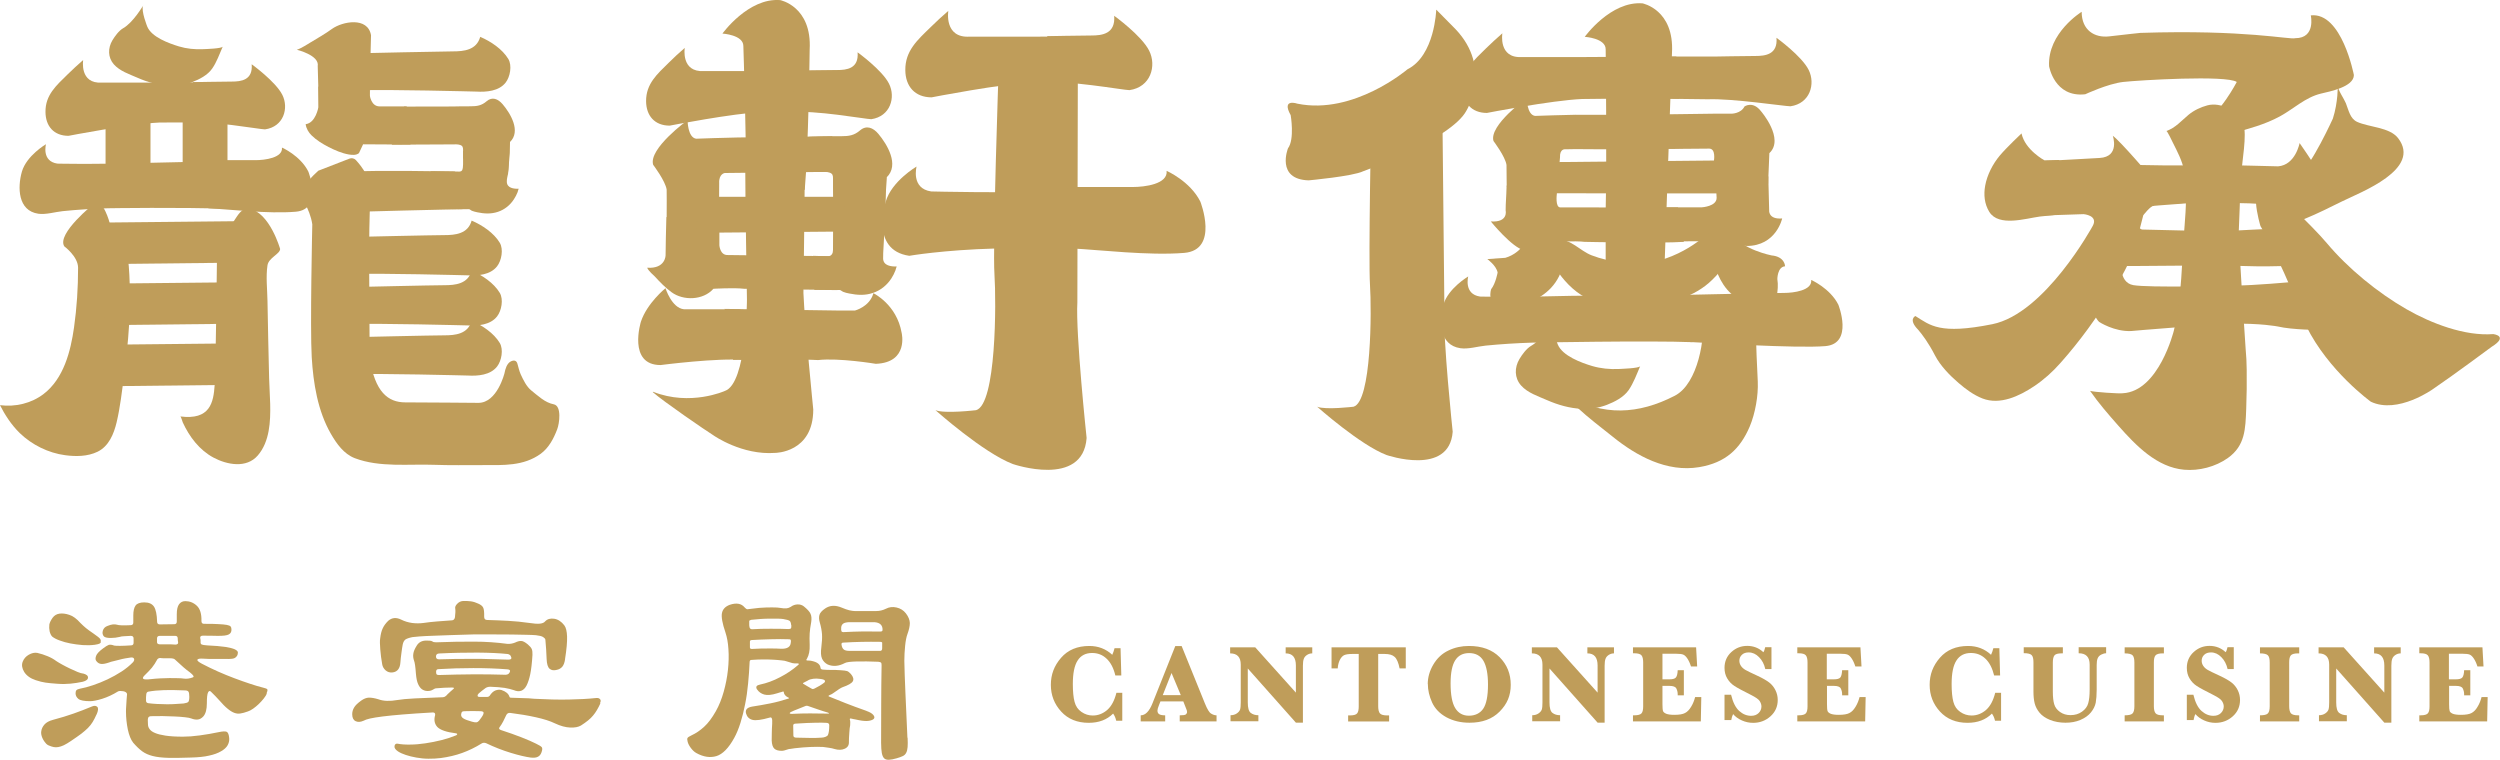 <svg width="181" height="55" viewBox="0 0 181 55" fill="none" xmlns="http://www.w3.org/2000/svg">
<g id="logo" clip-path="url(#clip0_1173_902)">
<path id="Vector" d="M58.264 13.734C58.53 10.865 58.62 3.594 58.62 3.594C58.795 0.46 56.485 0.007 56.485 0.007C54.175 -0.174 52.305 2.431 52.305 2.431C52.305 2.431 53.819 2.521 53.819 3.329C53.819 3.329 54.084 11.304 54.001 14.981" fill="#BF9D5A"/>
<path id="Vector_2" d="M53.953 11.658C53.953 14.27 54.079 21.666 54.079 21.666C54.079 21.666 54.079 27.767 52.48 28.304C52.48 28.304 49.989 29.432 47.288 28.366C47.267 28.36 47.253 28.38 47.267 28.394C48.021 29.063 51.078 31.159 51.678 31.535C51.678 31.535 53.723 32.97 56.123 32.789C56.123 32.789 58.88 32.789 58.88 29.648C58.88 29.648 58.259 23.456 58.168 21.214C58.168 21.214 58.266 13.936 58.266 12.153L53.946 11.658H53.953Z" fill="#BF9D5A"/>
<path id="Vector_3" d="M52.083 15.615V17.76C52.083 17.76 52.124 18.464 52.662 18.464C52.662 18.464 59.396 18.547 60.31 18.547V20.992L53.876 20.908C53.164 20.818 51.65 20.908 51.65 20.908C50.91 21.751 49.465 21.786 48.614 21.152C48.167 20.825 47.777 20.421 47.407 20.017C47.33 19.933 46.96 19.634 46.855 19.383C48.188 19.474 48.188 18.485 48.188 18.485C48.188 17.886 48.223 16.632 48.244 15.734" fill="#BF9D5A"/>
<path id="Vector_4" d="M48.266 15.782C48.28 15.197 48.266 13.728 48.266 13.728C48.175 13.101 47.289 11.931 47.289 11.931C46.933 10.768 49.78 8.699 49.78 8.699C49.78 8.699 49.78 9.953 50.401 10.043C50.401 10.043 52.892 9.953 53.423 9.953L60.262 9.869L60.178 12.439L52.488 12.523C52.488 12.523 52.034 12.565 52.069 13.268L52.055 16.388" fill="#BF9D5A"/>
<path id="Vector_5" d="M64.072 16.025C64.093 15.711 64.135 14.026 64.149 13.713C64.163 13.504 64.177 13.295 64.191 13.093C64.191 13.009 64.212 12.912 64.205 12.828C65.119 11.937 64.246 10.467 63.59 9.687C63.214 9.241 62.732 9.046 62.272 9.436C61.846 9.805 61.469 9.861 60.904 9.861C60.415 9.861 59.934 9.861 59.445 9.875C59.159 9.882 58.873 9.889 58.594 9.903C58.594 10.752 58.594 11.602 58.594 12.452C58.873 12.452 59.152 12.452 59.424 12.452C59.641 12.452 59.871 12.424 60.073 12.501C60.29 12.577 60.31 12.716 60.31 12.912V13.622C60.31 13.908 60.331 16.073 60.331 16.359" fill="#BF9D5A"/>
<path id="Vector_6" d="M60.309 15.49C60.309 16.361 60.324 17.231 60.309 18.102C60.309 18.213 60.289 18.325 60.226 18.415C60.135 18.548 59.989 18.562 59.842 18.555C59.521 18.541 59.2 18.527 58.879 18.52C58.907 19.342 58.935 20.163 58.963 20.985C59.402 20.985 59.835 20.992 60.275 20.999C60.386 20.999 60.505 20.999 60.617 20.999C60.672 20.999 60.756 20.985 60.819 20.999C60.889 21.02 60.965 21.097 61.035 21.125C61.182 21.187 61.335 21.222 61.489 21.25C62.068 21.368 62.627 21.403 63.199 21.208C63.75 21.027 64.211 20.651 64.532 20.163C64.65 19.976 64.755 19.78 64.832 19.572C64.867 19.481 64.881 19.37 64.922 19.293C64.518 19.307 63.959 19.237 63.938 18.729C63.931 18.457 63.952 18.186 63.966 17.914C64.001 17.162 64.05 16.403 64.092 15.65" fill="#BF9D5A"/>
<path id="Vector_7" d="M50.583 14.25H61.169L61.079 16.764L50.408 16.855L50.583 14.25Z" fill="#BF9D5A"/>
<path id="Vector_8" d="M53.876 26.068C52.006 25.887 47.825 26.43 47.825 26.43C45.425 26.43 46.402 23.289 46.402 23.289C46.848 21.945 48.181 20.865 48.181 20.865C48.181 20.865 48.628 22.3 49.514 22.39H53.604" fill="#BF9D5A"/>
<path id="Vector_9" d="M52.459 22.364C55.453 22.405 60.659 22.482 60.659 22.482H61.901C61.901 22.482 62.969 22.21 63.234 21.229C63.234 21.229 64.923 22.036 65.279 24.098C65.279 24.098 65.809 26.25 63.409 26.341C63.409 26.341 60.743 25.895 59.228 26.069C59.228 26.069 56.528 25.93 53.08 26.055" fill="#BF9D5A"/>
<path id="Vector_10" d="M61.803 5.098C60.414 5.098 55.417 5.147 55.417 5.147H50.965C49.283 5.245 49.576 3.469 49.576 3.469C49.178 3.81 48.794 4.165 48.424 4.534C47.573 5.37 46.77 6.067 46.777 7.327C46.784 8.379 47.398 9.096 48.487 9.096C48.487 9.096 53.037 8.205 55.215 8.107C55.215 8.107 60.211 8.058 61.893 8.205" fill="#BF9D5A"/>
<path id="Vector_11" d="M57.736 5.112C57.736 5.112 59.913 5.071 60.604 5.071C61.295 5.071 62.188 4.973 62.09 3.789C62.09 3.789 63.87 5.071 64.365 6.06C64.861 7.049 64.463 8.428 63.081 8.63C62.684 8.63 58.922 7.94 57.24 8.135" fill="#BF9D5A"/>
<path id="Vector_12" d="M72.3 5.07C72.3 5.07 71.86 17.85 71.999 19.87C72.132 21.89 72.132 29.293 70.667 29.697C70.667 29.697 68.398 29.968 67.728 29.697C67.728 29.697 71.197 32.789 73.332 33.597C73.332 33.597 78.406 35.345 78.671 31.71C78.671 31.71 77.869 24.174 78.001 21.883L78.036 4.938" fill="#BF9D5A"/>
<path id="Vector_13" d="M82.984 13.54C80.751 13.7 75.07 13.805 75.07 13.805C73.688 14.014 67.421 13.861 67.421 13.861C65.935 13.652 66.36 12.057 66.36 12.057C66.36 12.057 64.553 13.115 64.127 14.599C64.127 14.599 62.955 18.102 65.83 18.52C65.83 18.52 68.273 18.095 72.097 17.991C72.097 17.991 79.166 17.886 82.991 18.046" fill="#BF9D5A"/>
<path id="Vector_14" d="M77.24 13.539H82.021C82.872 13.539 84.568 13.33 84.463 12.369C84.463 12.369 86.166 13.114 86.906 14.598C86.906 14.598 88.287 18.101 85.733 18.31C83.179 18.519 79.578 18.087 77.659 17.99" fill="#BF9D5A"/>
<path id="Vector_15" d="M82.252 2.598C80.71 2.598 75.155 2.654 75.155 2.654H70.2C68.33 2.765 68.658 0.787 68.658 0.787C68.218 1.163 67.792 1.56 67.374 1.971C66.424 2.897 65.531 3.677 65.545 5.077C65.552 6.247 66.236 7.048 67.45 7.048C67.45 7.048 72.51 6.059 74.931 5.948C74.931 5.948 80.487 5.892 82.364 6.059" fill="#BF9D5A"/>
<path id="Vector_16" d="M75.824 2.619C75.824 2.619 78.245 2.57 79.013 2.57C79.781 2.57 80.772 2.459 80.667 1.143C80.667 1.143 82.649 2.57 83.2 3.671C83.751 4.771 83.312 6.31 81.769 6.526C81.33 6.526 77.15 5.76 75.279 5.976" fill="#BF9D5A"/>
<path id="Vector_17" d="M10.364 0.398C10.364 0.398 9.645 1.63 8.92 2.041C8.605 2.222 8.319 2.619 8.138 2.919C7.803 3.483 7.803 4.159 8.243 4.66C8.682 5.154 9.366 5.37 9.952 5.628C10.678 5.948 11.46 6.171 12.262 6.206C12.828 6.227 13.393 6.15 13.923 5.941C14.447 5.739 15.033 5.44 15.361 4.966C15.689 4.5 15.898 3.894 16.128 3.372C16.066 3.518 14.9 3.553 14.698 3.56C14.105 3.587 13.518 3.532 12.946 3.358C12.22 3.135 10.978 2.689 10.664 1.93C10.664 1.93 10.204 0.802 10.357 0.391L10.364 0.398Z" fill="#BF9D5A"/>
<path id="Vector_18" d="M16.337 11.596C14.453 11.728 12.555 11.749 10.671 11.791C8.64 11.832 6.623 11.895 4.585 11.853C4.446 11.853 4.306 11.853 4.159 11.846C2.994 11.679 3.329 10.44 3.329 10.44C3.329 10.44 1.919 11.268 1.584 12.431C1.263 13.56 1.284 15.259 2.778 15.475C3.322 15.552 3.999 15.343 4.543 15.287C5.632 15.175 6.721 15.113 7.809 15.078C7.809 15.078 13.336 14.994 16.33 15.12" fill="#BF9D5A"/>
<path id="Vector_19" d="M14.76 11.596H18.5C19.163 11.596 20.496 11.429 20.413 10.684C20.413 10.684 21.745 11.262 22.325 12.425C22.325 12.425 23.406 15.162 21.41 15.329C19.415 15.496 16.595 15.155 15.095 15.078" fill="#BF9D5A"/>
<path id="Vector_20" d="M6.818 14.737C6.818 14.737 4.076 16.924 4.655 17.836C4.655 17.836 5.653 18.568 5.653 19.389C5.653 20.831 5.562 22.28 5.36 23.707C5.115 25.435 4.613 27.413 3.154 28.527C2.261 29.21 1.11 29.474 0 29.335C0.021 29.37 0.237 29.774 0.272 29.837C0.377 30.017 0.489 30.192 0.607 30.366C0.851 30.721 1.124 31.055 1.431 31.355C2.317 32.211 3.503 32.796 4.718 32.957C5.492 33.061 6.344 33.054 7.062 32.706C7.879 32.309 8.242 31.417 8.444 30.575C8.702 29.481 8.828 28.346 8.975 27.232C9.296 24.808 9.505 22.343 9.365 19.898C9.345 19.473 9.31 19.048 9.254 18.623C9.163 17.892 8.947 17.112 8.381 16.604C8.242 16.478 8.005 16.367 7.949 16.172C7.949 16.172 7.467 14.284 6.797 14.744L6.818 14.737Z" fill="#BF9D5A"/>
<path id="Vector_21" d="M15.71 18.567C15.71 18.567 15.626 26.591 15.542 27.872C15.458 29.154 15.207 30.428 13.051 30.15C13.107 30.15 13.204 30.519 13.232 30.581C13.707 31.619 14.44 32.587 15.458 33.13C16.436 33.653 17.845 33.924 18.662 32.977C19.527 31.981 19.59 30.505 19.562 29.251C19.548 28.631 19.499 28.011 19.485 27.392C19.443 25.525 19.394 23.659 19.366 21.792C19.353 20.956 19.241 20.037 19.366 19.208C19.45 18.658 20.281 18.386 20.281 18.024C20.281 18.024 19.534 15.377 18.034 15.106C17.503 15.008 17.189 15.635 16.952 15.976C16.422 16.736 15.842 17.634 15.71 18.567Z" fill="#BF9D5A"/>
<path id="Vector_22" d="M7.146 16.116L17.454 16.012L17.308 19.014L7.663 19.118L7.146 16.116Z" fill="#BF9D5A"/>
<path id="Vector_23" d="M7.146 20.538L17.454 20.434L17.308 23.435L7.663 23.54L7.146 20.538Z" fill="#BF9D5A"/>
<path id="Vector_24" d="M7.146 24.962L17.454 24.857L17.308 27.859L7.663 27.964L7.146 24.962Z" fill="#BF9D5A"/>
<path id="Vector_25" d="M7.643 7.779V13.915H10.895V7.946L7.643 7.779Z" fill="#BF9D5A"/>
<path id="Vector_26" d="M17.942 5.934C16.588 5.934 11.716 5.982 11.716 5.982H7.376C5.736 6.08 6.022 4.346 6.022 4.346C5.638 4.68 5.261 5.028 4.898 5.383C4.068 6.198 3.279 6.881 3.293 8.107C3.3 9.13 3.893 9.834 4.961 9.834C4.961 9.834 9.4 8.97 11.521 8.873C11.521 8.873 16.392 8.824 18.032 8.97" fill="#BF9D5A"/>
<path id="Vector_27" d="M13.979 5.948C13.979 5.948 16.1 5.906 16.777 5.906C17.454 5.906 18.32 5.808 18.222 4.652C18.222 4.652 19.959 5.906 20.441 6.867C20.923 7.828 20.539 9.179 19.185 9.367C18.801 9.367 15.13 8.692 13.49 8.887" fill="#BF9D5A"/>
<path id="Vector_28" d="M13.225 7.779V13.915H16.47V7.946L13.225 7.779Z" fill="#BF9D5A"/>
<path id="Vector_29" d="M26.721 17.898L26.763 25.901C27.14 28.387 28.096 29.132 29.338 29.132C30.58 29.132 34.635 29.167 34.635 29.167C36.002 29.167 36.526 27.015 36.526 27.015C36.582 26.723 36.693 26.312 36.986 26.165C37.231 26.047 37.398 26.11 37.461 26.333C37.538 26.597 37.587 26.848 37.698 27.099C37.894 27.517 38.11 27.983 38.473 28.276C38.983 28.68 39.45 29.146 40.092 29.272C40.685 29.39 40.497 30.678 40.343 31.076C40.085 31.758 39.736 32.42 39.15 32.852C37.901 33.757 36.435 33.673 34.991 33.673C33.797 33.673 32.583 33.694 31.397 33.652C29.645 33.583 27.488 33.861 25.688 33.172C24.899 32.872 24.369 32.127 23.957 31.41C23.001 29.752 22.68 27.739 22.569 25.859C22.443 23.7 22.61 16.241 22.61 16.241C22.443 15.078 21.654 14.04 21.654 14.04C21.654 14.04 21.989 13.316 23.043 12.361L25.304 11.484C25.465 11.421 25.646 11.463 25.765 11.588C26.163 12.02 27 13.072 26.812 14.117C26.812 14.117 26.728 16.15 26.728 17.891L26.721 17.898Z" fill="#BF9D5A"/>
<path id="Vector_30" d="M26.212 3.852C26.212 3.852 32.005 3.72 32.793 3.72C33.582 3.72 34.503 3.629 34.768 2.668C35.529 2.995 36.373 3.552 36.806 4.277C37.085 4.75 36.932 5.565 36.611 5.976C36.122 6.603 35.215 6.673 34.482 6.631C34.482 6.631 27.811 6.457 26.143 6.54" fill="#BF9D5A"/>
<path id="Vector_31" d="M26.722 8.232C26.722 7.543 26.862 3.079 26.862 2.549C26.625 1.198 24.796 1.546 24.029 2.097C23.519 2.466 23.024 2.744 22.493 3.065C22.333 3.162 21.747 3.538 21.488 3.601C21.488 3.601 23.142 3.998 23.003 4.785L23.107 8.532H26.597L26.722 8.239V8.232Z" fill="#BF9D5A"/>
<path id="Vector_32" d="M33.526 11.471V10.851C33.526 10.684 33.505 10.559 33.317 10.496C33.136 10.433 32.933 10.454 32.752 10.454C32.508 10.454 28.613 10.475 28.369 10.475C28.369 9.737 29.248 8.462 29.248 7.717C29.5 7.71 32.514 7.717 32.766 7.71C33.191 7.696 33.617 7.696 34.043 7.696C34.538 7.696 34.866 7.647 35.236 7.327C35.634 6.986 36.053 7.153 36.388 7.543C36.967 8.219 37.728 9.507 36.925 10.28C36.925 10.35 36.918 10.935 36.911 11.004C36.911 11.004 36.827 12.195 36.764 12.627" fill="#BF9D5A"/>
<path id="Vector_33" d="M33.526 10.928C33.526 11.151 33.526 11.68 33.526 11.903C33.526 12 33.512 12.251 33.456 12.328C33.372 12.446 33.246 12.425 33.114 12.418C32.835 12.404 31.453 12.411 31.174 12.397C31.202 13.115 32.325 14.417 32.353 15.134C32.737 15.134 33.114 15.141 33.498 15.148C33.595 15.148 33.7 15.148 33.798 15.148C33.847 15.148 33.923 15.134 33.972 15.148C34.035 15.162 34.098 15.232 34.161 15.26C34.286 15.309 34.426 15.343 34.559 15.371C35.061 15.476 35.55 15.504 36.052 15.336C36.533 15.176 36.938 14.849 37.21 14.424C37.315 14.264 37.406 14.09 37.476 13.909C37.504 13.832 37.517 13.735 37.552 13.665C37.197 13.679 36.708 13.616 36.694 13.17C36.687 12.934 36.743 12.801 36.785 12.564C36.82 12.404 36.861 11.199 36.868 11.032" fill="#BF9D5A"/>
<path id="Vector_34" d="M26.777 5.516V6.916C26.777 6.916 26.867 7.703 27.482 7.703H29.436C29.498 7.696 29.715 10.467 29.715 10.467L26.288 10.447L25.988 11.087C25.786 11.255 25.493 11.22 25.255 11.185C24.739 11.094 24.25 10.878 23.783 10.642C23.343 10.412 22.918 10.154 22.562 9.806C22.338 9.59 22.171 9.304 22.129 8.991C22.862 8.9 23.05 7.765 23.05 7.765V6.275L26.784 5.516H26.777Z" fill="#BF9D5A"/>
<path id="Vector_35" d="M32.926 12.419C32.926 12.419 27.001 12.307 25.633 12.426L25.696 15.337C25.696 15.337 32.395 15.156 33.491 15.142" fill="#BF9D5A"/>
<path id="Vector_36" d="M25.591 17.155C25.591 17.155 31.384 17.022 32.172 17.022C32.961 17.022 33.882 16.932 34.147 15.971C34.908 16.298 35.752 16.855 36.185 17.579C36.464 18.053 36.311 18.868 35.99 19.279C35.501 19.906 34.594 19.975 33.861 19.934C33.861 19.934 27.189 19.759 25.521 19.843" fill="#BF9D5A"/>
<path id="Vector_37" d="M25.591 20.782C25.591 20.782 31.384 20.649 32.172 20.649C32.961 20.649 33.882 20.559 34.147 19.598C34.908 19.925 35.752 20.482 36.185 21.206C36.464 21.68 36.311 22.495 35.99 22.906C35.501 23.533 34.594 23.602 33.861 23.561C33.861 23.561 27.189 23.386 25.521 23.47" fill="#BF9D5A"/>
<path id="Vector_38" d="M25.591 24.411C25.591 24.411 31.384 24.278 32.172 24.278C32.961 24.278 33.882 24.188 34.147 23.227C34.908 23.554 35.752 24.111 36.185 24.835C36.464 25.309 36.311 26.124 35.99 26.535C35.501 27.162 34.594 27.231 33.861 27.189C33.861 27.189 27.189 27.015 25.521 27.099" fill="#BF9D5A"/>
<path id="Vector_39" d="M111.149 11.749L125.428 11.609L125.316 14.005L110.73 13.991L111.149 11.749Z" fill="#BF9D5A"/>
<path id="Vector_40" d="M123.25 22.83C123.495 24.39 122.943 27.782 121.254 28.652C118.617 30.011 116.069 30.143 113.445 28.632C113.697 28.778 113.955 29.279 114.185 29.495C115.009 30.261 115.909 30.937 116.788 31.64C118.477 32.998 120.675 34.217 123.027 33.82C124.932 33.5 125.986 32.504 126.677 30.888C127.082 29.927 127.305 28.646 127.263 27.629C127.207 26.361 127.131 25.101 127.138 23.833C127.138 23.603 127.138 23.38 127.152 23.151" fill="#BF9D5A"/>
<path id="Vector_41" d="M103.983 0.71C103.983 0.71 103.885 4.025 101.896 5.021C101.896 5.021 98.016 8.336 93.941 7.508C93.941 7.508 92.747 7.09 93.445 8.336C93.445 8.336 93.745 10.078 93.25 10.739C93.25 10.739 92.356 12.982 94.743 13.058C94.743 13.058 97.946 12.766 98.7 12.397C98.7 12.397 105.086 10.078 106.174 8.002C106.174 8.002 108.065 4.931 105.379 2.11L103.99 0.703L103.983 0.71Z" fill="#BF9D5A"/>
<path id="Vector_42" d="M121.354 8.323C119.358 8.323 114.054 8.309 114.054 8.309C113.538 8.309 111.137 8.392 111.137 8.392C110.537 8.309 110.537 7.09 110.537 7.09C110.537 7.09 107.787 9.082 108.129 10.21C108.129 10.21 108.987 11.338 109.071 11.944L109.085 13.483L109.539 13.985L112.763 13.428L112.944 11.401C112.916 10.746 113.321 10.809 113.321 10.809L114.131 10.795C114.131 10.795 118.806 10.858 121.549 10.732" fill="#BF9D5A"/>
<path id="Vector_43" d="M117.885 8.315L124.068 8.231H125.359C125.359 8.231 126.043 8.231 126.301 7.709C126.301 7.709 126.901 7.277 127.501 8.057C127.501 8.057 129.218 10.049 128.102 11.087C128.102 11.087 128.046 12.424 128.011 13.295L124.089 13.121V11.63C124.089 11.63 124.242 10.76 123.747 10.76L117.948 10.808" fill="#BF9D5A"/>
<path id="Vector_44" d="M121.486 15.016C118.897 15.03 114.682 15.016 114.682 15.016H112.965C112.588 15.016 112.714 14.055 112.714 14.055L112.777 12.969L109.078 13.442C109.057 14.299 109.008 14.682 109.008 15.239C109.008 15.239 109.225 16.117 107.934 16.033C107.934 16.033 109.483 17.942 110.341 18.116C110.341 18.116 111.891 18.29 112.574 17.51C112.574 17.51 114.033 17.426 114.724 17.51C114.724 17.51 120.23 17.628 121.912 17.51" fill="#BF9D5A"/>
<path id="Vector_45" d="M118.554 17.495L123.705 17.46H125.08C125.338 17.718 126.454 17.808 126.454 17.808C128.604 17.808 129.029 15.816 129.029 15.816C127.997 15.9 128.087 15.211 128.087 15.211L128.025 12.773L124.186 12.48L124.284 14.326C124.284 14.946 123.223 15.009 123.223 15.009H118.52" fill="#BF9D5A"/>
<path id="Vector_46" d="M110.857 16.862C110.717 17.057 110.578 17.259 110.466 17.468C110.152 18.053 109.622 18.478 108.987 18.666L107.682 18.756C107.682 18.756 108.331 19.223 108.428 19.731C108.428 19.731 108.289 20.518 107.961 20.936C107.961 20.936 107.542 22.099 108.889 22.28C108.889 22.28 112.657 22.19 113.216 18.938C113.244 17.753 113.132 16.827 112.309 15.95C112.253 15.894 112.197 15.81 112.127 15.768C111.841 15.615 111.485 15.775 111.359 16.047C111.227 16.326 111.038 16.59 110.85 16.848L110.857 16.862Z" fill="#BF9D5A"/>
<path id="Vector_47" d="M112.197 18.666C112.393 19.07 113.67 21.619 116.105 21.981C116.105 21.981 120.956 22.873 123.712 20.491C124.389 19.906 125.45 18.694 125.373 17.691C125.352 17.391 125.268 17.043 125.066 16.806C124.892 16.611 124.215 16.277 123.977 16.556C123.977 16.556 122.442 18.36 119.644 18.986C118.911 19.154 118.045 19.077 117.313 18.986C116.608 18.903 115.903 18.743 115.233 18.485C114.382 18.157 113.74 17.294 112.763 17.35C111.932 17.398 111.876 18.004 112.197 18.673V18.666Z" fill="#BF9D5A"/>
<path id="Vector_48" d="M123.886 16.994C123.886 16.994 123.697 20.198 125.7 21.549C125.7 21.549 127.843 22.803 128.492 22.016C128.492 22.016 128.82 21.041 128.68 20.205C128.68 20.205 128.68 19.321 129.238 19.279C129.238 19.279 129.238 18.582 128.261 18.492C128.261 18.492 126.119 18.074 125.372 16.911C125.372 16.911 124.025 15.379 123.886 17.001V16.994Z" fill="#BF9D5A"/>
<path id="Vector_49" d="M120.48 20.204L120.696 13.971L121.052 3.83C121.227 0.689 118.917 0.243 118.917 0.243C116.607 0.062 114.736 2.667 114.736 2.667C114.736 2.667 116.251 2.758 116.251 3.566C116.251 3.566 116.341 11.547 116.251 15.231V19.877" fill="#BF9D5A"/>
<path id="Vector_50" d="M121.367 4.096C119.951 4.096 114.751 4.13 114.751 4.13H110.187C108.464 4.235 108.771 2.41 108.771 2.41C108.366 2.758 107.975 3.128 107.591 3.497C106.719 4.353 105.895 5.071 105.902 6.359C105.909 7.439 106.537 8.177 107.654 8.177C107.654 8.177 112.316 7.265 114.549 7.167C114.549 7.167 119.797 7.083 121.542 7.153" fill="#BF9D5A"/>
<path id="Vector_51" d="M115.825 4.143C117.444 4.081 124.158 4.094 124.158 4.094C124.158 4.094 126.384 4.053 127.096 4.053C127.807 4.053 128.722 3.948 128.617 2.736C128.617 2.736 130.445 4.053 130.948 5.063C131.45 6.072 131.052 7.493 129.629 7.695C129.224 7.695 125.407 7.117 123.648 7.187C123.648 7.187 115.546 7.068 114.359 7.131" fill="#BF9D5A"/>
<path id="Vector_52" d="M121.283 21.346C119.266 21.45 115.811 21.374 113.864 21.416C111.771 21.457 109.691 21.527 107.597 21.478C107.451 21.478 107.304 21.478 107.158 21.471C105.957 21.297 106.299 20.016 106.299 20.016C106.299 20.016 104.841 20.872 104.499 22.07C104.164 23.233 104.192 24.988 105.734 25.211C106.292 25.295 106.997 25.079 107.555 25.023C108.672 24.912 109.803 24.842 110.926 24.807C110.926 24.807 119.447 24.647 122.532 24.773" fill="#BF9D5A"/>
<path id="Vector_53" d="M119.943 21.396C119.943 21.396 127.969 21.208 129.162 21.208C129.846 21.208 131.221 21.034 131.13 20.268C131.13 20.268 132.498 20.866 133.098 22.064C133.098 22.064 134.215 24.885 132.156 25.059C130.097 25.233 123.482 24.816 121.932 24.739" fill="#BF9D5A"/>
<path id="Vector_54" d="M99.278 8.268C99.278 8.268 99.069 18.833 99.188 20.644C99.306 22.455 99.306 29.085 97.994 29.447C97.994 29.447 95.963 29.691 95.363 29.447C95.363 29.447 98.476 32.219 100.388 32.944C100.388 32.944 104.931 34.511 105.175 31.258C105.175 31.258 104.457 24.502 104.575 22.455L104.429 8.156" fill="#BF9D5A"/>
<path id="Vector_55" d="M112.434 23.24C112.434 23.24 111.645 24.591 110.857 25.037C110.515 25.232 110.201 25.671 110.005 25.998C109.643 26.611 109.636 27.356 110.124 27.907C110.606 28.45 111.352 28.68 111.994 28.965C112.79 29.313 113.648 29.564 114.521 29.599C115.135 29.627 115.756 29.536 116.335 29.313C116.907 29.091 117.549 28.763 117.912 28.248C118.268 27.732 118.506 27.078 118.75 26.507C118.68 26.667 117.41 26.702 117.187 26.716C116.538 26.744 115.896 26.681 115.274 26.5C114.479 26.263 113.125 25.768 112.783 24.94C112.783 24.94 112.274 23.7 112.448 23.254L112.434 23.24Z" fill="#BF9D5A"/>
<path id="Vector_56" d="M150.72 0.85C150.72 0.85 148.229 2.375 148.354 4.792C148.354 4.792 148.731 7.076 150.971 6.825C150.971 6.825 152.59 6.066 153.714 5.934C154.837 5.808 161.195 5.425 161.942 5.934C161.942 5.934 160.693 8.351 159.45 8.859C159.45 8.859 158.829 9.876 159.576 10.001C160.225 10.113 161.007 9.827 161.621 9.653C162.793 9.326 163.987 9.012 165.061 8.427C166.059 7.884 166.904 7.048 168.034 6.777C168.641 6.63 170.421 6.296 170.421 5.432C170.421 5.432 169.549 0.857 167.301 1.114C167.301 1.114 167.678 2.765 166.178 2.765C165.801 2.89 162.563 2.131 154.956 2.382C154.956 2.382 153.77 2.507 152.709 2.633C151.648 2.758 150.713 2.187 150.713 0.857L150.72 0.85Z" fill="#BF9D5A"/>
<path id="Vector_57" d="M160.113 14.618C159.142 14.618 153.406 15.113 153.406 15.113C151.459 15.113 151.752 13.03 151.752 13.03C151.654 12.041 153.699 10.551 153.699 10.551C153.699 10.551 153.601 11.937 154.571 11.937C154.571 11.937 158.263 12.034 159.722 11.937" fill="#BF9D5A"/>
<path id="Vector_58" d="M160.363 11.945C161.236 11.945 164.934 12.043 164.934 12.043C166.197 11.945 166.491 10.357 166.491 10.357C166.491 10.357 167.461 11.743 167.656 12.14C167.656 12.14 168.724 14.815 166.295 15.017C166.295 15.017 163.378 14.62 161.047 14.717" fill="#BF9D5A"/>
<path id="Vector_59" d="M161.948 19.257C160.587 19.195 154.823 19.257 154.823 19.257H153.071C151.969 18.463 153.009 16.75 153.009 16.75C153.399 16.555 154.628 15.162 154.628 15.162C154.628 15.162 154.565 16.485 155.081 16.618C155.081 16.618 160.392 16.75 161.432 16.75" fill="#BF9D5A"/>
<path id="Vector_60" d="M160.936 16.75C161.711 16.688 164.628 16.555 164.628 16.555C165.472 16.423 165.402 15.037 165.402 15.037C165.402 15.037 166.177 16.291 166.505 16.493C166.505 16.493 168.452 18.735 166.763 19.202C166.763 19.202 164.628 19.334 162.681 19.265C160.734 19.202 160.154 19.327 160.154 19.327" fill="#BF9D5A"/>
<path id="Vector_61" d="M161.885 23.507C160.071 23.444 154.306 23.966 154.306 23.966C153.078 24.029 151.975 23.305 151.975 23.305C150.936 22.246 152.296 20.331 152.296 20.331C152.687 19.669 153.594 18.812 153.594 18.812C153.594 18.812 153.336 20.449 154.453 20.644C155.569 20.839 161.111 20.693 161.99 20.693" fill="#BF9D5A"/>
<path id="Vector_62" d="M161.949 20.67C163.114 20.67 165.933 20.42 165.933 20.42C166.659 20.225 166.806 18.637 166.806 18.637C166.806 18.637 167.727 19.779 168.069 20.12C168.069 20.12 169.576 23.54 167.922 23.888C167.922 23.888 165.975 23.888 164.908 23.637C164.908 23.637 163.644 23.387 161.502 23.442" fill="#BF9D5A"/>
<path id="Vector_63" d="M146.692 15.644L150.852 15.504C150.852 15.504 151.934 15.588 151.515 16.354C151.515 16.354 148.067 22.706 144.243 23.472C140.419 24.238 139.756 23.555 138.674 22.88C138.674 22.88 138.13 23.117 138.876 23.876C139.155 24.196 139.63 24.83 140.084 25.715C140.474 26.474 141.165 27.184 141.8 27.727C142.317 28.173 142.889 28.598 143.531 28.849C144.801 29.343 146.204 28.674 147.258 27.971C147.977 27.491 148.598 26.933 149.17 26.286C150.573 24.712 151.829 22.977 152.924 21.174C153.748 19.822 154.606 18.318 154.879 16.73L155.172 15.588C155.172 15.588 155.695 14.898 155.939 14.898C155.939 14.898 156.456 14.237 155.709 12.795C155.709 12.795 153.546 10.253 152.966 9.828C152.966 9.828 153.504 11.353 152.01 11.437C151.759 11.437 148.751 11.639 147.104 11.688" fill="#BF9D5A"/>
<path id="Vector_64" d="M149.093 11.582C148.549 11.596 148.144 11.61 148.019 11.61C148.019 11.61 146.609 10.851 146.358 9.66C146.358 9.66 145.276 10.677 144.78 11.269C144.278 11.868 143.866 12.669 143.727 13.442C143.608 14.097 143.671 14.765 144.027 15.343C144.711 16.437 146.651 15.817 147.684 15.678L148.751 15.566" fill="#BF9D5A"/>
<path id="Vector_65" d="M169.255 6.199C169.255 6.199 169.283 7.397 168.899 8.588C168.899 8.588 167.336 12.029 166.471 12.607C166.471 12.607 165.354 14.306 164.691 14.654C164.691 14.654 163.728 15.393 164.035 15.643C164.454 15.985 165.766 15.929 166.261 15.915C166.457 15.915 166.673 15.915 166.861 15.845C167.783 15.469 168.676 15.017 169.569 14.578C170.888 13.923 175.368 12.258 173.617 9.995C173.003 9.208 171.523 9.215 170.658 8.825C170.141 8.588 170.044 7.982 169.841 7.474C169.716 7.16 169.262 6.527 169.255 6.199Z" fill="#BF9D5A"/>
<path id="Vector_66" d="M164.412 13.588C164.523 13.637 167.392 16.325 168.466 17.607C170.009 19.445 172.158 21.201 174.238 22.391C176.01 23.408 178.446 24.349 180.512 24.188C180.512 24.188 181.67 24.321 180.386 25.115C180.386 25.115 177.776 27.058 176.164 28.158C176.164 28.158 173.596 30.011 171.649 29.084C171.649 29.084 168.585 26.877 166.973 23.61C166.973 23.61 165.193 18.93 163.658 16.367C163.658 16.367 162.541 12.745 164.405 13.588H164.412Z" fill="#BF9D5A"/>
<path id="Vector_67" d="M162.214 13.017C162.333 11.686 162.689 9.687 162.423 9.054C161.97 7.995 160.776 7.375 159.82 7.626C159.332 7.758 158.85 7.981 158.453 8.308C157.936 8.74 157.503 9.256 156.847 9.485C156.903 9.465 157.287 10.265 157.308 10.314C157.636 10.969 157.992 11.63 158.132 12.362C158.348 13.497 158.264 15.169 158.166 16.318C157.943 18.86 157.999 21.451 157.385 23.944C157.385 23.944 156.303 28.339 153.686 28.471C153.477 28.513 151.565 28.387 151.32 28.297C151.941 29.195 152.66 30.017 153.379 30.832C154.649 32.267 156.164 33.834 158.132 34.008C159.206 34.105 160.4 33.799 161.3 33.158C162.556 32.26 162.57 31.055 162.626 29.592C162.661 28.645 162.675 27.705 162.661 26.758C162.654 26.256 162.633 25.755 162.584 25.253C162.584 25.253 162.165 19.243 162.088 16.722C162.088 16.722 162.214 13.72 162.214 13.024V13.017Z" fill="#BF9D5A"/>
<path id="Vector_68" d="M6.008 48.759C6.253 48.822 6.378 48.919 6.371 49.058C6.371 49.191 6.239 49.295 5.994 49.358C5.701 49.421 5.401 49.469 5.108 49.497C4.815 49.525 4.494 49.532 4.145 49.504C3.789 49.476 3.503 49.455 3.294 49.421C3.084 49.393 2.847 49.33 2.589 49.246C2.191 49.114 1.919 48.912 1.751 48.648C1.591 48.383 1.556 48.139 1.64 47.916C1.723 47.693 1.877 47.519 2.086 47.401C2.296 47.282 2.498 47.234 2.7 47.269C2.959 47.331 3.21 47.408 3.454 47.512C3.691 47.61 3.901 47.728 4.075 47.861C4.187 47.937 4.334 48.021 4.508 48.118C4.689 48.216 4.871 48.313 5.066 48.404C5.255 48.494 5.443 48.578 5.611 48.648C5.785 48.717 5.918 48.759 6.015 48.766L6.008 48.759ZM6.992 51.719C6.895 51.942 6.797 52.123 6.706 52.276C6.616 52.422 6.504 52.569 6.371 52.701C6.239 52.833 6.078 52.972 5.89 53.119C5.701 53.258 5.45 53.439 5.136 53.648C4.941 53.78 4.766 53.885 4.62 53.955C4.473 54.024 4.34 54.066 4.222 54.087C4.103 54.108 3.992 54.108 3.887 54.087C3.782 54.066 3.671 54.031 3.559 53.982C3.461 53.948 3.37 53.885 3.301 53.794C3.224 53.711 3.161 53.613 3.105 53.509C3.049 53.404 3.015 53.3 2.994 53.202C2.973 53.105 2.973 53.014 2.987 52.945C3.008 52.771 3.084 52.61 3.217 52.457C3.35 52.304 3.552 52.193 3.838 52.116C4.396 51.97 4.885 51.816 5.324 51.663C5.757 51.51 6.197 51.343 6.643 51.155C6.818 51.078 6.951 51.085 7.041 51.176C7.132 51.259 7.118 51.447 6.992 51.733V51.719ZM7.306 46.481C7.293 46.53 7.258 46.572 7.202 46.6C7.146 46.628 7.034 46.656 6.86 46.683C6.588 46.718 6.295 46.725 5.987 46.704C5.68 46.676 5.38 46.642 5.101 46.586C4.815 46.53 4.557 46.461 4.32 46.37C4.082 46.286 3.908 46.189 3.782 46.091C3.698 46.008 3.636 45.876 3.594 45.715C3.559 45.548 3.552 45.381 3.573 45.207C3.601 45.075 3.678 44.914 3.803 44.733C3.936 44.552 4.103 44.455 4.313 44.427C4.522 44.399 4.759 44.427 5.024 44.517C5.29 44.601 5.555 44.803 5.827 45.109C5.974 45.256 6.113 45.381 6.232 45.479C6.35 45.576 6.532 45.708 6.769 45.869C7.013 46.043 7.174 46.161 7.23 46.231C7.293 46.3 7.313 46.384 7.286 46.481H7.306ZM19.317 50.201C19.282 50.312 19.205 50.437 19.093 50.577C18.982 50.716 18.863 50.848 18.731 50.974C18.598 51.099 18.465 51.211 18.326 51.308C18.186 51.406 18.054 51.475 17.942 51.51C17.733 51.587 17.551 51.635 17.405 51.656C17.258 51.684 17.105 51.663 16.958 51.608C16.811 51.552 16.651 51.454 16.477 51.308C16.302 51.169 16.1 50.96 15.862 50.688C15.786 50.605 15.702 50.507 15.597 50.403C15.492 50.298 15.388 50.194 15.29 50.096C15.206 49.999 15.13 50.006 15.067 50.124C15.004 50.242 14.976 50.507 14.976 50.932C14.976 51.357 14.892 51.677 14.718 51.872C14.592 52.005 14.46 52.081 14.313 52.095C14.166 52.109 14.013 52.081 13.852 52.018C13.769 51.984 13.608 51.949 13.392 51.928C13.169 51.9 12.917 51.886 12.638 51.872C12.359 51.858 12.073 51.851 11.766 51.844C11.466 51.844 11.194 51.844 10.956 51.851C10.845 51.851 10.768 51.886 10.733 51.956C10.698 52.025 10.691 52.179 10.712 52.429C10.712 52.555 10.747 52.673 10.824 52.778C10.9 52.889 11.026 52.986 11.214 53.063C11.403 53.147 11.654 53.209 11.975 53.258C12.296 53.307 12.715 53.335 13.238 53.335C13.594 53.335 14.006 53.307 14.46 53.244C14.92 53.181 15.374 53.105 15.834 53.007C16.128 52.945 16.323 52.938 16.421 52.986C16.511 53.035 16.574 53.188 16.595 53.446C16.609 53.634 16.567 53.801 16.477 53.962C16.386 54.122 16.225 54.268 16.002 54.393C15.779 54.526 15.492 54.63 15.137 54.707C14.788 54.79 14.348 54.832 13.832 54.846C13.155 54.874 12.589 54.874 12.157 54.867C11.717 54.853 11.347 54.811 11.054 54.735C10.754 54.658 10.503 54.547 10.293 54.393C10.084 54.24 9.868 54.031 9.644 53.773C9.47 53.551 9.344 53.23 9.254 52.812C9.17 52.395 9.121 51.963 9.121 51.517C9.121 51.433 9.121 51.273 9.142 51.036C9.156 50.8 9.17 50.542 9.198 50.256C9.198 50.208 9.17 50.166 9.121 50.124C9.072 50.089 9.009 50.061 8.932 50.047C8.856 50.033 8.786 50.026 8.709 50.026C8.632 50.026 8.577 50.04 8.542 50.061C8.158 50.298 7.781 50.472 7.404 50.591C7.027 50.709 6.734 50.765 6.525 50.765C6.092 50.765 5.806 50.709 5.673 50.598C5.541 50.486 5.471 50.354 5.471 50.194C5.471 50.096 5.492 50.02 5.534 49.971C5.576 49.922 5.666 49.887 5.799 49.859C6.071 49.811 6.385 49.727 6.734 49.609C7.083 49.49 7.439 49.351 7.788 49.184C8.137 49.017 8.479 48.829 8.8 48.62C9.121 48.411 9.4 48.181 9.637 47.937C9.714 47.84 9.735 47.756 9.7 47.686C9.672 47.617 9.588 47.589 9.47 47.603C9.358 47.617 9.226 47.638 9.072 47.666C8.919 47.693 8.765 47.728 8.618 47.77C8.472 47.805 8.332 47.84 8.2 47.874C8.067 47.902 7.976 47.93 7.914 47.958C7.669 48.042 7.474 48.083 7.327 48.069C7.188 48.056 7.062 47.986 6.965 47.846C6.902 47.763 6.902 47.638 6.958 47.484C7.013 47.331 7.181 47.15 7.467 46.941C7.641 46.809 7.774 46.725 7.872 46.69C7.969 46.663 8.102 46.676 8.263 46.739C8.311 46.753 8.451 46.76 8.681 46.76C8.912 46.76 9.177 46.746 9.484 46.725C9.609 46.725 9.672 46.663 9.672 46.537V46.224C9.672 46.098 9.602 46.036 9.47 46.036C9.247 46.05 9.079 46.057 8.967 46.064C8.856 46.064 8.758 46.084 8.667 46.112C8.472 46.161 8.249 46.189 8.011 46.189C7.774 46.189 7.607 46.154 7.523 46.078C7.425 45.966 7.397 45.827 7.446 45.66C7.495 45.492 7.607 45.381 7.781 45.318C7.928 45.256 8.06 45.221 8.172 45.207C8.283 45.193 8.381 45.207 8.465 45.228C8.598 45.277 8.926 45.291 9.449 45.263C9.582 45.263 9.651 45.2 9.651 45.075V44.559C9.651 44.225 9.707 43.988 9.819 43.835C9.93 43.689 10.14 43.612 10.447 43.612C10.782 43.612 11.012 43.717 11.152 43.925C11.284 44.134 11.361 44.496 11.375 45.019C11.375 45.144 11.445 45.207 11.577 45.207C11.752 45.207 11.926 45.207 12.094 45.2C12.268 45.2 12.443 45.193 12.61 45.193C12.736 45.193 12.799 45.13 12.799 45.005V44.469C12.799 44.134 12.854 43.898 12.966 43.744C13.078 43.598 13.224 43.522 13.413 43.522C13.734 43.522 14.013 43.633 14.25 43.856C14.488 44.079 14.599 44.448 14.585 44.963C14.585 45.102 14.648 45.165 14.774 45.165C15.206 45.165 15.555 45.165 15.813 45.186C16.072 45.2 16.274 45.214 16.414 45.242C16.553 45.27 16.651 45.304 16.693 45.353C16.735 45.402 16.756 45.472 16.756 45.555C16.77 45.729 16.707 45.855 16.567 45.931C16.435 46.008 16.155 46.043 15.73 46.036C15.667 46.036 15.541 46.036 15.36 46.029C15.171 46.029 14.955 46.022 14.69 46.022C14.529 46.022 14.467 46.098 14.502 46.245C14.515 46.279 14.522 46.328 14.522 46.377V46.523C14.522 46.586 14.55 46.635 14.606 46.663C14.662 46.69 14.788 46.711 14.99 46.725C15.555 46.753 16.002 46.788 16.316 46.837C16.63 46.885 16.86 46.948 17 47.011C17.14 47.08 17.216 47.15 17.223 47.234C17.223 47.317 17.209 47.401 17.16 47.484C17.084 47.596 16.986 47.666 16.853 47.686C16.721 47.714 16.435 47.714 15.988 47.707H15.423C15.206 47.707 14.962 47.707 14.69 47.686C14.453 47.672 14.32 47.7 14.292 47.763C14.264 47.826 14.369 47.923 14.62 48.056C14.99 48.251 15.381 48.438 15.786 48.62C16.19 48.801 16.595 48.961 16.979 49.107C17.37 49.253 17.74 49.386 18.102 49.504C18.458 49.623 18.779 49.72 19.066 49.79C19.226 49.825 19.324 49.866 19.352 49.908C19.38 49.95 19.366 50.04 19.303 50.18L19.317 50.201ZM13.964 49.038C14.076 49.003 14.006 48.884 13.762 48.689C13.587 48.564 13.434 48.438 13.287 48.313C13.148 48.181 12.938 47.993 12.666 47.749C12.638 47.721 12.603 47.7 12.547 47.686C12.492 47.666 12.401 47.658 12.282 47.658H11.912C11.801 47.658 11.696 47.658 11.598 47.638C11.522 47.638 11.459 47.666 11.396 47.728C11.263 47.972 11.131 48.181 10.998 48.341C10.866 48.501 10.684 48.689 10.454 48.912C10.342 49.024 10.321 49.1 10.377 49.149C10.44 49.198 10.621 49.205 10.915 49.17C11.138 49.142 11.368 49.128 11.598 49.114C11.836 49.1 12.059 49.093 12.275 49.093C12.492 49.093 12.687 49.093 12.868 49.1C13.05 49.1 13.19 49.114 13.287 49.128C13.511 49.163 13.741 49.128 13.971 49.038H13.964ZM13.706 50.444C13.706 50.256 13.685 50.138 13.643 50.075C13.601 50.013 13.511 49.985 13.378 49.985C12.82 49.957 12.324 49.957 11.892 49.964C11.459 49.978 11.075 50.013 10.74 50.075C10.663 50.089 10.614 50.145 10.593 50.242C10.579 50.319 10.572 50.396 10.572 50.472V50.723C10.572 50.834 10.628 50.897 10.74 50.911C10.928 50.939 11.131 50.953 11.361 50.967C11.591 50.981 11.822 50.988 12.066 50.988C12.31 50.988 12.534 50.988 12.75 50.967C12.966 50.953 13.148 50.939 13.294 50.932C13.469 50.904 13.58 50.869 13.629 50.821C13.678 50.772 13.706 50.646 13.706 50.451V50.444ZM12.889 46.447C12.876 46.398 12.868 46.321 12.868 46.224C12.868 46.098 12.806 46.036 12.68 46.036H11.57C11.438 46.036 11.368 46.098 11.368 46.224V46.502C11.368 46.551 11.389 46.586 11.431 46.614C11.473 46.642 11.522 46.649 11.57 46.649H12.108C12.296 46.649 12.492 46.649 12.701 46.669C12.861 46.669 12.924 46.593 12.889 46.447Z" fill="#BF9D5A"/>
<path id="Vector_69" d="M43.47 50.919C43.31 51.274 43.135 51.574 42.94 51.803C42.751 52.04 42.451 52.277 42.06 52.528C41.872 52.639 41.614 52.688 41.279 52.674C40.944 52.66 40.581 52.562 40.183 52.374C39.827 52.2 39.36 52.054 38.794 51.929C38.229 51.803 37.608 51.699 36.938 51.615C36.812 51.601 36.722 51.65 36.659 51.761C36.582 51.922 36.505 52.082 36.429 52.235C36.345 52.388 36.261 52.535 36.157 52.667C36.108 52.751 36.142 52.813 36.268 52.855C36.833 53.043 37.343 53.217 37.776 53.391C38.215 53.565 38.557 53.712 38.801 53.837C39.039 53.949 39.178 54.039 39.227 54.102C39.276 54.171 39.269 54.29 39.206 54.464C39.157 54.61 39.074 54.721 38.955 54.784C38.836 54.854 38.655 54.875 38.411 54.847C38.055 54.798 37.573 54.687 36.98 54.506C36.387 54.325 35.794 54.095 35.2 53.809C35.075 53.76 34.963 53.767 34.865 53.83C34.405 54.116 33.944 54.339 33.463 54.513C32.988 54.687 32.472 54.805 31.913 54.882C31.62 54.916 31.32 54.937 31.013 54.931C30.713 54.931 30.42 54.896 30.141 54.847C29.862 54.798 29.61 54.736 29.38 54.659C29.15 54.582 28.961 54.499 28.815 54.401C28.619 54.269 28.536 54.136 28.564 54.004C28.592 53.872 28.675 53.823 28.794 53.844C29.038 53.893 29.338 53.914 29.694 53.907C30.05 53.907 30.413 53.872 30.797 53.816C31.181 53.76 31.564 53.684 31.955 53.586C32.346 53.489 32.702 53.37 33.023 53.238C33.072 53.21 33.1 53.189 33.1 53.154C33.1 53.12 33.072 53.099 33.009 53.092C32.318 53.008 31.872 52.848 31.662 52.632C31.46 52.409 31.404 52.124 31.502 51.782C31.523 51.65 31.474 51.581 31.334 51.581C30.483 51.629 29.757 51.678 29.164 51.727C28.571 51.776 28.082 51.824 27.698 51.873C27.314 51.922 27.014 51.971 26.798 52.019C26.582 52.068 26.421 52.124 26.309 52.186C26.086 52.284 25.898 52.291 25.737 52.207C25.577 52.124 25.5 51.957 25.5 51.706C25.5 51.546 25.542 51.385 25.633 51.232C25.716 51.079 25.891 50.912 26.149 50.724C26.337 50.592 26.519 50.515 26.707 50.508C26.896 50.508 27.119 50.543 27.391 50.626C27.761 50.766 28.222 50.779 28.766 50.682C29.052 50.633 29.478 50.592 30.043 50.564C30.608 50.536 31.285 50.508 32.06 50.48C32.137 50.48 32.2 50.452 32.262 50.403C32.325 50.355 32.367 50.313 32.395 50.271C32.458 50.208 32.528 50.139 32.611 50.069C32.695 49.992 32.772 49.93 32.842 49.867C32.904 49.804 32.862 49.777 32.709 49.777C32.374 49.777 32.004 49.797 31.599 49.832C31.523 49.832 31.432 49.867 31.32 49.944C31.209 50.006 31.083 50.034 30.936 50.027C30.797 50.027 30.671 49.979 30.56 49.909C30.448 49.832 30.35 49.707 30.273 49.533C30.19 49.352 30.141 49.108 30.113 48.781C30.078 48.272 30.029 47.959 29.98 47.84C29.918 47.666 29.897 47.499 29.924 47.332C29.945 47.165 30.029 46.97 30.169 46.747C30.315 46.503 30.546 46.378 30.853 46.378C30.929 46.378 31.013 46.378 31.104 46.385C31.195 46.385 31.264 46.413 31.32 46.447C31.355 46.482 31.446 46.503 31.578 46.503C32.59 46.468 33.512 46.447 34.328 46.455C35.152 46.455 35.947 46.51 36.729 46.615C36.924 46.629 37.113 46.594 37.287 46.524C37.462 46.441 37.608 46.399 37.734 46.406C37.859 46.406 38.02 46.496 38.215 46.656C38.362 46.782 38.459 46.893 38.501 46.998C38.543 47.102 38.557 47.242 38.55 47.416C38.515 48.008 38.459 48.474 38.39 48.809C38.32 49.15 38.229 49.421 38.124 49.63C37.915 50.027 37.608 50.139 37.196 49.965C37.022 49.902 36.806 49.853 36.54 49.804C36.275 49.763 35.926 49.735 35.493 49.721C35.368 49.721 35.256 49.749 35.158 49.811C35.075 49.874 34.984 49.937 34.9 50.006C34.817 50.076 34.733 50.139 34.663 50.202C34.6 50.264 34.572 50.32 34.579 50.376C34.579 50.431 34.635 50.459 34.74 50.459H35.277C35.34 50.459 35.396 50.431 35.445 50.383C35.577 50.174 35.724 50.041 35.877 49.986C36.031 49.93 36.177 49.923 36.31 49.958C36.631 50.069 36.819 50.229 36.882 50.438C36.896 50.487 36.931 50.515 36.994 50.515C37.28 50.529 37.559 50.536 37.845 50.543C38.132 50.543 38.411 50.564 38.697 50.592C39.583 50.64 40.413 50.661 41.167 50.647C41.928 50.633 42.591 50.598 43.163 50.536C43.289 50.522 43.38 50.55 43.442 50.619C43.505 50.689 43.505 50.779 43.442 50.905L43.47 50.919ZM40.916 47.701C40.881 47.959 40.811 48.147 40.714 48.265C40.616 48.384 40.483 48.46 40.323 48.495C40.099 48.558 39.925 48.53 39.792 48.419C39.66 48.307 39.59 48.07 39.576 47.715C39.562 47.457 39.548 47.227 39.541 47.019C39.527 46.817 39.513 46.58 39.485 46.308C39.471 46.245 39.416 46.183 39.318 46.12C39.22 46.057 39.046 46.016 38.801 45.988C38.655 45.974 38.425 45.967 38.124 45.96C37.824 45.96 37.468 45.946 37.057 45.939C36.652 45.939 36.205 45.932 35.731 45.932H34.272C33.693 45.946 33.149 45.96 32.653 45.981C32.151 46.002 31.711 46.016 31.327 46.03C30.943 46.044 30.629 46.057 30.371 46.078C30.12 46.099 29.945 46.113 29.862 46.127C29.617 46.176 29.443 46.239 29.352 46.301C29.262 46.371 29.192 46.489 29.157 46.663C29.129 46.796 29.101 46.998 29.066 47.255C29.031 47.513 29.003 47.75 28.989 47.959C28.961 48.391 28.78 48.634 28.431 48.683C28.236 48.711 28.061 48.655 27.922 48.537C27.782 48.411 27.698 48.265 27.67 48.091C27.608 47.736 27.559 47.374 27.531 47.012C27.503 46.65 27.496 46.385 27.524 46.225C27.559 45.918 27.622 45.667 27.712 45.486C27.796 45.298 27.929 45.124 28.103 44.95C28.375 44.713 28.689 44.685 29.045 44.86C29.289 44.985 29.555 45.062 29.834 45.103C30.113 45.138 30.385 45.138 30.657 45.103C30.978 45.055 31.306 45.02 31.648 44.992C31.99 44.964 32.339 44.943 32.695 44.915C32.828 44.915 32.911 44.839 32.939 44.692C32.974 44.407 32.981 44.198 32.96 44.066C32.932 43.954 32.981 43.836 33.1 43.717C33.218 43.592 33.351 43.529 33.498 43.515C33.707 43.501 33.902 43.515 34.091 43.536C34.279 43.564 34.454 43.62 34.628 43.703C34.803 43.78 34.921 43.871 34.977 43.982C35.04 44.093 35.061 44.323 35.054 44.664C35.054 44.811 35.131 44.887 35.277 44.887C35.794 44.901 36.31 44.922 36.812 44.95C37.322 44.978 37.789 45.027 38.222 45.089C38.627 45.152 38.92 45.173 39.094 45.152C39.269 45.131 39.388 45.082 39.464 44.992C39.625 44.818 39.848 44.755 40.12 44.797C40.4 44.839 40.644 44.999 40.853 45.27C40.979 45.431 41.042 45.702 41.056 46.085C41.069 46.468 41.021 47.012 40.909 47.715L40.916 47.701ZM37.022 47.611C36.994 47.513 36.959 47.45 36.91 47.416C36.861 47.388 36.819 47.36 36.778 47.353C36.184 47.29 35.452 47.255 34.572 47.248C33.693 47.248 32.772 47.262 31.809 47.311C31.648 47.311 31.564 47.388 31.564 47.534C31.564 47.673 31.641 47.736 31.788 47.736C32.13 47.722 32.514 47.715 32.939 47.708C33.358 47.708 33.791 47.701 34.237 47.701C34.684 47.701 35.124 47.701 35.563 47.722C36.003 47.736 36.415 47.75 36.798 47.757C36.973 47.757 37.043 47.708 37.022 47.611ZM36.91 48.662C36.959 48.537 36.91 48.474 36.743 48.46C35.968 48.398 35.138 48.37 34.265 48.37C33.393 48.37 32.548 48.398 31.739 48.446C31.627 48.446 31.572 48.516 31.572 48.648C31.572 48.746 31.592 48.809 31.627 48.836C31.662 48.864 31.718 48.871 31.795 48.871C32.625 48.843 33.435 48.829 34.23 48.822C35.026 48.822 35.78 48.822 36.484 48.85C36.694 48.878 36.84 48.816 36.91 48.662ZM34.998 51.678C35.047 51.553 34.97 51.49 34.775 51.49C34.405 51.476 34.035 51.476 33.665 51.49C33.567 51.49 33.498 51.504 33.463 51.525C33.428 51.553 33.4 51.608 33.386 51.713C33.372 51.838 33.428 51.936 33.547 52.012C33.665 52.089 33.867 52.166 34.168 52.249C34.3 52.284 34.405 52.305 34.482 52.298C34.558 52.291 34.621 52.249 34.684 52.179C34.747 52.096 34.81 52.005 34.872 51.922C34.935 51.838 34.977 51.755 35.005 51.678H34.998Z" fill="#BF9D5A"/>
<path id="Vector_70" d="M62.745 51.477C62.983 51.56 63.143 51.658 63.227 51.762C63.31 51.867 63.331 51.957 63.276 52.027C63.22 52.103 63.101 52.152 62.913 52.187C62.724 52.215 62.48 52.201 62.173 52.138C62.075 52.11 61.985 52.096 61.908 52.082C61.824 52.069 61.74 52.055 61.643 52.027C61.545 51.999 61.51 52.027 61.531 52.103C61.545 52.131 61.552 52.187 61.559 52.27C61.559 52.354 61.559 52.438 61.552 52.507C61.524 52.633 61.503 52.821 61.489 53.078C61.468 53.336 61.461 53.545 61.461 53.705C61.475 53.942 61.377 54.109 61.161 54.207C60.952 54.304 60.7 54.311 60.421 54.228C60.31 54.193 60.17 54.158 60.003 54.137C59.835 54.109 59.703 54.095 59.605 54.081C59.319 54.067 59.012 54.067 58.677 54.081C58.342 54.095 57.965 54.123 57.546 54.172C57.4 54.2 57.288 54.214 57.218 54.221C57.148 54.221 57.099 54.234 57.058 54.248C56.848 54.325 56.695 54.36 56.597 54.36C56.346 54.36 56.171 54.304 56.06 54.2C55.948 54.095 55.885 53.9 55.871 53.615C55.871 53.489 55.871 53.315 55.878 53.099C55.878 52.876 55.892 52.647 55.906 52.396C55.92 52.201 55.906 52.069 55.878 52.006C55.85 51.943 55.801 51.929 55.739 51.95C55.132 52.124 54.713 52.18 54.475 52.117C54.238 52.055 54.085 51.901 54.015 51.658C53.938 51.386 54.092 51.219 54.462 51.156C54.88 51.093 55.313 51.017 55.767 50.926C56.22 50.836 56.646 50.717 57.058 50.585C57.155 50.557 57.155 50.529 57.058 50.495C56.862 50.397 56.758 50.265 56.744 50.105C56.744 50.07 56.716 50.056 56.667 50.07C56.604 50.097 56.541 50.118 56.464 50.132C56.388 50.153 56.325 50.174 56.262 50.195C55.864 50.32 55.557 50.348 55.334 50.286C55.111 50.223 54.929 50.097 54.797 49.895C54.699 49.721 54.776 49.61 55.034 49.561C55.501 49.464 55.983 49.29 56.471 49.032C56.96 48.781 57.393 48.489 57.776 48.154C57.825 48.12 57.846 48.085 57.832 48.064C57.818 48.036 57.79 48.029 57.742 48.029C57.595 48.043 57.469 48.029 57.365 48.008C57.26 47.98 57.113 47.938 56.932 47.876C56.869 47.848 56.758 47.827 56.597 47.813C56.437 47.792 56.241 47.778 56.025 47.764C55.801 47.75 55.55 47.743 55.271 47.743C54.992 47.743 54.706 47.757 54.406 47.778C54.322 47.778 54.273 47.827 54.273 47.925C54.252 48.454 54.21 48.976 54.161 49.499C54.113 50.014 54.043 50.515 53.945 50.989C53.854 51.463 53.743 51.908 53.61 52.333C53.477 52.751 53.331 53.113 53.157 53.427C52.752 54.165 52.319 54.604 51.865 54.743C51.412 54.875 50.93 54.806 50.414 54.52C50.267 54.437 50.135 54.311 50.016 54.151C49.897 53.991 49.821 53.844 49.786 53.705C49.751 53.573 49.744 53.475 49.779 53.427C49.807 53.378 49.904 53.315 50.065 53.239C50.386 53.092 50.693 52.883 50.979 52.619C51.272 52.354 51.551 51.978 51.824 51.497C52.061 51.08 52.249 50.606 52.396 50.084C52.542 49.561 52.647 49.032 52.703 48.503C52.759 47.973 52.773 47.472 52.738 46.998C52.71 46.525 52.633 46.121 52.521 45.786C52.298 45.132 52.214 44.665 52.27 44.386C52.326 44.108 52.514 43.906 52.836 43.788C53.317 43.627 53.673 43.69 53.91 43.976C53.973 44.038 54.022 44.08 54.05 44.094C54.078 44.115 54.127 44.115 54.189 44.101C54.399 44.073 54.559 44.059 54.664 44.045C54.769 44.031 54.873 44.017 54.971 44.01C55.306 43.983 55.613 43.976 55.899 43.976C56.185 43.976 56.374 43.989 56.471 44.01C56.681 44.045 56.841 44.059 56.946 44.045C57.051 44.031 57.155 43.996 57.253 43.934C57.4 43.822 57.567 43.767 57.742 43.76C57.916 43.753 58.069 43.801 58.195 43.899C58.453 44.108 58.621 44.289 58.684 44.442C58.753 44.595 58.767 44.79 58.733 45.027C58.67 45.361 58.635 45.64 58.621 45.856C58.607 46.079 58.607 46.358 58.621 46.692C58.635 47.096 58.572 47.423 58.432 47.674C58.356 47.771 58.363 47.82 58.453 47.82C58.502 47.82 58.558 47.82 58.614 47.827C58.67 47.827 58.725 47.841 58.788 47.855C59.172 47.938 59.374 48.099 59.403 48.336C59.403 48.433 59.479 48.482 59.626 48.482C59.758 48.496 59.947 48.503 60.17 48.503C60.393 48.503 60.624 48.503 60.847 48.523C61.084 48.537 61.245 48.558 61.329 48.586C61.412 48.614 61.51 48.691 61.608 48.802C61.782 49.011 61.824 49.185 61.74 49.331C61.657 49.471 61.412 49.61 61.014 49.749C60.903 49.784 60.666 49.937 60.31 50.195C60.282 50.223 60.191 50.272 60.031 50.341C59.968 50.376 59.968 50.411 60.031 50.432C60.386 50.578 60.784 50.738 61.21 50.905C61.636 51.073 62.145 51.261 62.738 51.47L62.745 51.477ZM57.281 45.264C57.267 45.104 57.232 44.999 57.169 44.951C57.106 44.902 56.953 44.86 56.709 44.818C56.513 44.79 56.192 44.783 55.746 44.79C55.299 44.79 54.852 44.825 54.392 44.874C54.294 44.902 54.245 44.93 54.245 44.965V45.187C54.245 45.264 54.245 45.334 54.266 45.41C54.287 45.508 54.35 45.557 54.455 45.557C54.859 45.529 55.299 45.522 55.773 45.522C56.248 45.522 56.674 45.522 57.072 45.543C57.169 45.543 57.232 45.529 57.26 45.494C57.288 45.466 57.295 45.389 57.295 45.264H57.281ZM57.26 46.504C57.274 46.406 57.26 46.344 57.239 46.316C57.218 46.288 57.162 46.281 57.093 46.281C56.723 46.267 56.297 46.267 55.822 46.281C55.348 46.295 54.894 46.309 54.462 46.337C54.35 46.337 54.294 46.371 54.294 46.448V46.873C54.294 46.95 54.343 46.984 54.441 46.984C54.873 46.956 55.278 46.95 55.662 46.95C56.046 46.95 56.339 46.95 56.548 46.97C57.009 46.984 57.239 46.831 57.253 46.511L57.26 46.504ZM59.926 51.665C60.059 51.665 60.059 51.637 59.926 51.588C59.717 51.525 59.486 51.456 59.228 51.365C58.977 51.282 58.725 51.191 58.481 51.107C58.432 51.093 58.384 51.093 58.335 51.107C58.188 51.17 58.049 51.226 57.916 51.275C57.783 51.323 57.651 51.379 57.497 51.442C57.288 51.525 57.176 51.588 57.176 51.63C57.176 51.665 57.218 51.685 57.316 51.685C57.588 51.672 57.825 51.665 58.042 51.658C58.251 51.658 58.453 51.651 58.656 51.651C58.858 51.651 59.053 51.651 59.249 51.658C59.444 51.658 59.675 51.665 59.933 51.665H59.926ZM60.038 52.5C60.038 52.389 59.961 52.333 59.814 52.333C59.64 52.319 59.382 52.319 59.04 52.326C58.691 52.326 58.223 52.354 57.63 52.389C57.497 52.389 57.428 52.431 57.428 52.521C57.428 52.612 57.428 52.73 57.434 52.89C57.434 53.05 57.441 53.176 57.441 53.26C57.441 53.357 57.518 53.406 57.665 53.406C58.097 53.42 58.439 53.427 58.705 53.427C58.97 53.427 59.214 53.427 59.465 53.406C59.563 53.406 59.661 53.385 59.758 53.35C59.856 53.315 59.919 53.266 59.947 53.204C60.01 53.057 60.038 52.821 60.038 52.5ZM58.502 49.262C58.439 49.29 58.391 49.318 58.342 49.345C58.3 49.373 58.244 49.401 58.181 49.429C58.118 49.464 58.118 49.499 58.181 49.519C58.279 49.582 58.37 49.638 58.46 49.687C58.544 49.735 58.649 49.791 58.753 49.854C58.802 49.882 58.837 49.889 58.858 49.889C58.879 49.889 58.914 49.875 58.963 49.854C59.249 49.715 59.479 49.575 59.668 49.429C59.73 49.38 59.744 49.324 59.717 49.269C59.689 49.213 59.563 49.171 59.354 49.15C59.193 49.123 59.033 49.123 58.879 49.143C58.725 49.164 58.6 49.199 58.495 49.262H58.502ZM65.711 53.406C65.725 53.691 65.725 53.921 65.711 54.088C65.697 54.262 65.662 54.402 65.606 54.506C65.551 54.611 65.467 54.694 65.355 54.743C65.244 54.799 65.097 54.847 64.909 54.903C64.685 54.966 64.504 55.001 64.35 55.008C64.204 55.008 64.085 54.98 64.008 54.896C63.925 54.813 63.876 54.687 63.841 54.506C63.813 54.325 63.792 54.081 63.792 53.775C63.792 52.89 63.792 51.964 63.799 51.003C63.799 50.042 63.813 49.095 63.827 48.154C63.827 48.057 63.813 47.994 63.778 47.966C63.75 47.938 63.68 47.925 63.583 47.911C62.989 47.883 62.466 47.883 62.02 47.89C61.566 47.904 61.287 47.938 61.175 48.001C60.728 48.238 60.317 48.273 59.933 48.113C59.737 48.015 59.598 47.869 59.514 47.681C59.43 47.493 59.416 47.214 59.465 46.859C59.514 46.49 59.528 46.176 59.514 45.919C59.493 45.661 59.444 45.376 59.354 45.069C59.291 44.86 59.284 44.679 59.326 44.526C59.368 44.373 59.507 44.212 59.744 44.052C60.093 43.815 60.491 43.801 60.952 43.996C61.147 44.08 61.329 44.143 61.489 44.184C61.65 44.219 61.782 44.24 61.88 44.24H63.436C63.68 44.24 63.918 44.184 64.141 44.073C64.378 43.948 64.629 43.92 64.909 43.983C65.188 44.045 65.411 44.184 65.586 44.407C65.774 44.651 65.865 44.888 65.872 45.104C65.872 45.32 65.816 45.591 65.697 45.912C65.621 46.121 65.565 46.406 65.53 46.768C65.495 47.131 65.474 47.493 65.474 47.848C65.488 48.475 65.509 49.241 65.551 50.132C65.586 51.024 65.634 52.117 65.697 53.413L65.711 53.406ZM63.897 45.619C63.911 45.278 63.722 45.083 63.338 45.048H61.426C61.238 45.062 61.112 45.097 61.035 45.16C60.959 45.222 60.917 45.306 60.903 45.417C60.889 45.563 60.903 45.661 60.924 45.703C60.945 45.745 60.994 45.766 61.056 45.766C61.573 45.738 62.054 45.724 62.494 45.717C62.934 45.717 63.345 45.717 63.729 45.724C63.841 45.724 63.897 45.689 63.897 45.612V45.619ZM63.876 46.559C63.876 46.497 63.82 46.469 63.708 46.469C62.843 46.455 61.957 46.469 61.056 46.525C60.959 46.525 60.917 46.566 60.924 46.657C60.945 46.831 61.001 46.95 61.084 47.019C61.161 47.089 61.308 47.124 61.517 47.124H63.722C63.82 47.124 63.869 47.061 63.869 46.936V46.566L63.876 46.559Z" fill="#BF9D5A"/>
<path id="Vector_71" d="M81.253 50.166V52.179H80.814C80.765 51.963 80.688 51.796 80.59 51.664C80.144 52.109 79.557 52.332 78.825 52.332C77.994 52.332 77.324 52.061 76.829 51.517C76.333 50.974 76.082 50.334 76.082 49.581C76.082 48.829 76.326 48.195 76.822 47.624C77.317 47.053 78.001 46.768 78.867 46.768C79.516 46.768 80.074 46.983 80.528 47.408C80.59 47.276 80.646 47.116 80.695 46.928H81.128L81.183 48.906H80.751C80.625 48.37 80.409 47.959 80.116 47.687C79.823 47.408 79.474 47.276 79.069 47.276C78.601 47.276 78.252 47.457 78.022 47.819C77.785 48.181 77.673 48.752 77.673 49.526C77.673 50.069 77.715 50.501 77.799 50.814C77.882 51.134 78.05 51.378 78.301 51.545C78.552 51.719 78.825 51.803 79.118 51.803C79.509 51.803 79.858 51.664 80.165 51.399C80.472 51.127 80.688 50.717 80.828 50.159H81.267L81.253 50.166Z" fill="#BF9D5A"/>
<path id="Vector_72" d="M84.017 50.78L83.912 51.045C83.835 51.233 83.8 51.365 83.8 51.442C83.8 51.574 83.842 51.658 83.933 51.713C84.017 51.762 84.163 51.79 84.359 51.79V52.229H82.586V51.79C82.921 51.79 83.207 51.504 83.437 50.926L85.091 46.775H85.552L87.234 50.926C87.401 51.337 87.548 51.588 87.687 51.665C87.82 51.748 87.953 51.79 88.078 51.79V52.229H85.412V51.79C85.65 51.79 85.803 51.769 85.859 51.72C85.915 51.672 85.943 51.616 85.943 51.546C85.943 51.483 85.922 51.4 85.873 51.295L85.824 51.17L85.671 50.78H84.017ZM84.184 50.327H85.489L84.819 48.725L84.184 50.327Z" fill="#BF9D5A"/>
<path id="Vector_73" d="M90.34 48.391V50.856C90.34 51.253 90.409 51.504 90.556 51.615C90.703 51.727 90.884 51.782 91.107 51.782V52.221H89.09V51.782C89.265 51.782 89.411 51.74 89.537 51.657C89.663 51.573 89.746 51.476 89.781 51.371C89.816 51.26 89.83 51.093 89.83 50.856V48.119C89.83 47.576 89.572 47.304 89.062 47.304V46.865H90.877L93.822 50.146V48.182C93.822 47.596 93.578 47.304 93.082 47.304V46.865H95.008V47.304C94.876 47.304 94.75 47.339 94.632 47.415C94.513 47.492 94.436 47.583 94.394 47.701C94.352 47.812 94.331 47.98 94.331 48.202V52.319H93.822L90.34 48.398V48.391Z" fill="#BF9D5A"/>
<path id="Vector_74" d="M98.372 47.346H97.919C97.647 47.346 97.451 47.374 97.326 47.429C97.2 47.485 97.095 47.603 97.004 47.778C96.921 47.952 96.865 48.154 96.851 48.391H96.404V46.865H101.778V48.391H101.331C101.248 47.98 101.129 47.701 100.975 47.562C100.822 47.415 100.578 47.346 100.243 47.346H99.782V51.135C99.782 51.378 99.824 51.553 99.908 51.65C99.991 51.748 100.166 51.796 100.431 51.796H100.571V52.235H97.605V51.796H97.73C98.002 51.796 98.177 51.748 98.254 51.65C98.337 51.553 98.372 51.385 98.372 51.142V47.353V47.346Z" fill="#BF9D5A"/>
<path id="Vector_75" d="M103.369 49.526C103.369 49.045 103.502 48.571 103.774 48.112C104.046 47.652 104.409 47.311 104.87 47.095C105.33 46.872 105.826 46.768 106.349 46.768C107.291 46.768 108.038 47.039 108.575 47.582C109.113 48.126 109.378 48.794 109.378 49.581C109.378 50.368 109.113 50.974 108.575 51.517C108.038 52.061 107.312 52.325 106.391 52.325C105.763 52.325 105.205 52.193 104.716 51.928C104.235 51.664 103.886 51.302 103.683 50.856C103.481 50.41 103.376 49.964 103.376 49.519L103.369 49.526ZM105.023 49.484C105.023 50.306 105.135 50.905 105.358 51.267C105.581 51.629 105.909 51.817 106.349 51.817C106.789 51.817 107.152 51.65 107.382 51.316C107.612 50.981 107.731 50.396 107.731 49.56C107.731 48.794 107.619 48.223 107.403 47.847C107.186 47.471 106.838 47.283 106.363 47.283C105.916 47.283 105.581 47.457 105.358 47.805C105.135 48.154 105.023 48.711 105.023 49.477V49.484Z" fill="#BF9D5A"/>
<path id="Vector_76" d="M112.183 48.391V50.856C112.183 51.253 112.253 51.504 112.4 51.615C112.546 51.727 112.728 51.782 112.951 51.782V52.221H110.934V51.782C111.109 51.782 111.255 51.74 111.381 51.657C111.506 51.573 111.59 51.476 111.625 51.371C111.66 51.267 111.674 51.093 111.674 50.856V48.119C111.674 47.576 111.416 47.304 110.906 47.304V46.865H112.721L115.666 50.146V48.182C115.666 47.596 115.421 47.304 114.926 47.304V46.865H116.852V47.304C116.72 47.304 116.594 47.339 116.475 47.415C116.357 47.492 116.28 47.583 116.238 47.701C116.196 47.812 116.175 47.98 116.175 48.202V52.319H115.666L112.183 48.398V48.391Z" fill="#BF9D5A"/>
<path id="Vector_77" d="M120.362 49.665V50.988C120.362 51.239 120.376 51.406 120.404 51.483C120.432 51.559 120.509 51.622 120.641 51.678C120.767 51.727 120.962 51.754 121.22 51.754C121.569 51.754 121.828 51.713 121.995 51.622C122.163 51.538 122.309 51.385 122.442 51.162C122.574 50.947 122.665 50.71 122.728 50.466H123.174L123.14 52.228H118.227V51.789H118.324C118.589 51.789 118.764 51.74 118.848 51.643C118.931 51.545 118.966 51.378 118.966 51.135V47.959C118.966 47.715 118.924 47.541 118.841 47.443C118.757 47.346 118.582 47.297 118.324 47.297H118.227V46.865H122.798L122.874 48.251H122.428C122.351 48.007 122.26 47.819 122.163 47.673C122.065 47.527 121.967 47.436 121.869 47.395C121.772 47.353 121.604 47.332 121.367 47.332H120.362V49.184H120.858C121.095 49.184 121.255 49.143 121.332 49.052C121.409 48.962 121.458 48.788 121.465 48.523H121.911V50.341H121.465C121.465 50.341 121.465 50.285 121.465 50.264C121.465 50.111 121.43 49.971 121.367 49.846C121.304 49.721 121.137 49.658 120.871 49.658H120.355L120.362 49.665Z" fill="#BF9D5A"/>
<path id="Vector_78" d="M124.855 52.132V50.3H125.33C125.463 50.85 125.658 51.24 125.923 51.477C126.188 51.714 126.475 51.825 126.782 51.825C127.012 51.825 127.193 51.755 127.326 51.623C127.459 51.491 127.528 51.331 127.528 51.15C127.528 51.017 127.486 50.892 127.403 50.759C127.319 50.627 127.117 50.488 126.803 50.328C126.195 50.021 125.784 49.805 125.567 49.659C125.351 49.52 125.183 49.339 125.051 49.116C124.918 48.893 124.855 48.642 124.855 48.35C124.855 47.89 125.023 47.507 125.351 47.208C125.679 46.908 126.063 46.762 126.502 46.762C126.942 46.762 127.347 46.915 127.668 47.221C127.724 47.145 127.766 47.019 127.8 46.859H128.254V48.44H127.807C127.731 48.092 127.577 47.8 127.354 47.577C127.131 47.347 126.879 47.235 126.607 47.235C126.398 47.235 126.23 47.291 126.112 47.409C125.986 47.528 125.93 47.674 125.93 47.841C125.93 47.974 125.972 48.099 126.049 48.217C126.126 48.329 126.237 48.426 126.37 48.503C126.502 48.58 126.789 48.719 127.228 48.921C127.619 49.102 127.905 49.269 128.094 49.415C128.282 49.562 128.429 49.743 128.54 49.965C128.652 50.188 128.708 50.425 128.708 50.676C128.708 51.15 128.533 51.546 128.184 51.86C127.835 52.173 127.417 52.334 126.928 52.334C126.649 52.334 126.377 52.278 126.112 52.159C125.846 52.041 125.637 51.888 125.477 51.7C125.414 51.818 125.372 51.964 125.344 52.132H124.869H124.855Z" fill="#BF9D5A"/>
<path id="Vector_79" d="M132.274 49.665V50.988C132.274 51.239 132.288 51.406 132.316 51.483C132.344 51.559 132.421 51.622 132.547 51.678C132.672 51.727 132.868 51.754 133.126 51.754C133.475 51.754 133.733 51.713 133.9 51.622C134.068 51.538 134.215 51.385 134.347 51.162C134.48 50.947 134.57 50.71 134.633 50.466H135.073L135.038 52.228H130.125V51.789H130.223C130.488 51.789 130.662 51.74 130.746 51.643C130.83 51.545 130.865 51.378 130.865 51.135V47.959C130.865 47.715 130.823 47.541 130.739 47.443C130.655 47.346 130.481 47.297 130.223 47.297H130.125V46.865H134.696L134.773 48.251H134.326C134.249 48.007 134.159 47.819 134.061 47.673C133.963 47.527 133.866 47.436 133.768 47.395C133.67 47.353 133.503 47.332 133.265 47.332H132.26V49.184H132.763C133 49.184 133.161 49.143 133.238 49.052C133.314 48.962 133.356 48.788 133.37 48.523H133.817V50.341H133.37C133.37 50.341 133.37 50.285 133.37 50.264C133.37 50.111 133.335 49.971 133.272 49.846C133.21 49.721 133.042 49.658 132.777 49.658H132.26L132.274 49.665Z" fill="#BF9D5A"/>
<path id="Vector_80" d="M144.878 50.166V52.179H144.439C144.39 51.963 144.313 51.796 144.215 51.664C143.769 52.109 143.182 52.332 142.45 52.332C141.619 52.332 140.956 52.061 140.454 51.517C139.958 50.974 139.707 50.334 139.707 49.581C139.707 48.829 139.951 48.195 140.447 47.624C140.942 47.053 141.626 46.768 142.492 46.768C143.141 46.768 143.699 46.983 144.152 47.408C144.215 47.276 144.271 47.116 144.32 46.928H144.753L144.808 48.906H144.376C144.243 48.37 144.034 47.959 143.741 47.687C143.448 47.408 143.099 47.276 142.694 47.276C142.226 47.276 141.877 47.457 141.647 47.819C141.41 48.181 141.298 48.752 141.298 49.526C141.298 50.069 141.34 50.501 141.424 50.814C141.508 51.134 141.675 51.378 141.926 51.545C142.177 51.719 142.45 51.803 142.743 51.803C143.134 51.803 143.483 51.664 143.79 51.399C144.097 51.127 144.313 50.717 144.453 50.159H144.892L144.878 50.166Z" fill="#BF9D5A"/>
<path id="Vector_81" d="M146.518 47.303V46.864H149.351V47.303H149.26C148.995 47.303 148.821 47.352 148.744 47.449C148.667 47.547 148.625 47.714 148.625 47.958V50.075C148.625 50.458 148.66 50.765 148.723 50.98C148.786 51.203 148.925 51.391 149.142 51.545C149.358 51.698 149.609 51.775 149.909 51.775C150.23 51.775 150.509 51.691 150.74 51.524C150.97 51.357 151.124 51.155 151.186 50.918C151.256 50.681 151.291 50.347 151.291 49.922V48.118C151.291 47.568 151.026 47.296 150.495 47.296V46.857H152.484V47.296C152.373 47.296 152.254 47.331 152.128 47.394C152.003 47.456 151.919 47.547 151.87 47.665C151.821 47.784 151.8 47.937 151.8 48.146V49.936C151.8 50.319 151.773 50.632 151.731 50.876C151.682 51.12 151.563 51.357 151.382 51.58C151.2 51.802 150.949 51.983 150.621 52.123C150.293 52.262 149.937 52.325 149.539 52.325C149.142 52.325 148.751 52.255 148.423 52.123C148.095 51.99 147.844 51.816 147.669 51.607C147.495 51.398 147.376 51.175 147.313 50.932C147.25 50.688 147.222 50.402 147.222 50.061V47.944C147.222 47.693 147.181 47.519 147.09 47.428C147.006 47.338 146.811 47.289 146.518 47.289V47.303Z" fill="#BF9D5A"/>
<path id="Vector_82" d="M153.825 47.304V46.865H156.666V47.304H156.582C156.317 47.304 156.142 47.353 156.059 47.45C155.975 47.548 155.94 47.715 155.94 47.959V51.128C155.94 51.371 155.982 51.545 156.066 51.643C156.149 51.74 156.324 51.789 156.582 51.789H156.666V52.228H153.825V51.789C154.111 51.789 154.3 51.748 154.391 51.657C154.481 51.573 154.53 51.392 154.53 51.135V47.966C154.53 47.708 154.488 47.534 154.398 47.443C154.307 47.353 154.118 47.304 153.818 47.304H153.825Z" fill="#BF9D5A"/>
<path id="Vector_83" d="M158.326 52.132V50.3H158.801C158.933 50.85 159.129 51.24 159.394 51.477C159.659 51.714 159.945 51.825 160.252 51.825C160.483 51.825 160.664 51.755 160.797 51.623C160.929 51.491 160.999 51.331 160.999 51.15C160.999 51.017 160.957 50.892 160.873 50.759C160.79 50.627 160.587 50.488 160.273 50.328C159.666 50.021 159.254 49.805 159.038 49.659C158.822 49.52 158.654 49.339 158.522 49.116C158.389 48.893 158.326 48.642 158.326 48.35C158.326 47.89 158.494 47.507 158.822 47.208C159.15 46.908 159.533 46.762 159.973 46.762C160.413 46.762 160.818 46.915 161.139 47.221C161.194 47.145 161.236 47.019 161.271 46.859H161.725V48.44H161.278C161.201 48.092 161.048 47.8 160.825 47.577C160.601 47.347 160.35 47.235 160.078 47.235C159.868 47.235 159.701 47.291 159.582 47.409C159.457 47.528 159.401 47.674 159.401 47.841C159.401 47.974 159.443 48.099 159.52 48.217C159.596 48.329 159.708 48.426 159.841 48.503C159.973 48.58 160.259 48.719 160.699 48.921C161.09 49.102 161.376 49.269 161.564 49.415C161.753 49.562 161.899 49.743 162.011 49.965C162.123 50.188 162.178 50.425 162.178 50.676C162.178 51.15 162.004 51.546 161.655 51.86C161.306 52.173 160.887 52.334 160.399 52.334C160.12 52.334 159.848 52.278 159.582 52.159C159.317 52.041 159.108 51.888 158.947 51.7C158.884 51.818 158.843 51.964 158.815 52.132H158.34H158.326Z" fill="#BF9D5A"/>
<path id="Vector_84" d="M163.622 47.304V46.865H166.463V47.304H166.379C166.114 47.304 165.939 47.353 165.855 47.45C165.772 47.548 165.737 47.715 165.737 47.959V51.128C165.737 51.371 165.779 51.545 165.862 51.643C165.946 51.74 166.121 51.789 166.379 51.789H166.463V52.228H163.622V51.789C163.908 51.789 164.097 51.748 164.187 51.657C164.278 51.573 164.327 51.392 164.327 51.135V47.966C164.327 47.708 164.285 47.534 164.194 47.443C164.104 47.353 163.915 47.304 163.615 47.304H163.622Z" fill="#BF9D5A"/>
<path id="Vector_85" d="M169.142 48.391V50.856C169.142 51.253 169.212 51.504 169.359 51.615C169.505 51.727 169.687 51.782 169.91 51.782V52.221H167.893V51.782C168.068 51.782 168.214 51.74 168.34 51.657C168.465 51.573 168.549 51.476 168.584 51.371C168.619 51.26 168.633 51.093 168.633 50.856V48.119C168.633 47.576 168.375 47.304 167.865 47.304V46.865H169.68L172.625 50.146V48.182C172.625 47.596 172.38 47.304 171.885 47.304V46.865H173.811V47.304C173.679 47.304 173.553 47.339 173.434 47.415C173.316 47.492 173.239 47.583 173.197 47.701C173.155 47.812 173.134 47.98 173.134 48.202V52.319H172.625L169.142 48.398V48.391Z" fill="#BF9D5A"/>
<path id="Vector_86" d="M177.315 49.665V50.988C177.315 51.239 177.329 51.406 177.356 51.483C177.384 51.559 177.461 51.622 177.587 51.678C177.712 51.727 177.908 51.754 178.166 51.754C178.515 51.754 178.773 51.713 178.941 51.622C179.108 51.532 179.255 51.385 179.38 51.162C179.513 50.947 179.604 50.71 179.666 50.466H180.106L180.071 52.228H175.158V51.789H175.256C175.521 51.789 175.696 51.74 175.779 51.643C175.863 51.545 175.898 51.378 175.898 51.135V47.959C175.898 47.715 175.856 47.541 175.772 47.443C175.689 47.346 175.514 47.297 175.256 47.297H175.158V46.865H179.729L179.806 48.251H179.366C179.29 48.007 179.199 47.819 179.101 47.673C179.003 47.527 178.906 47.436 178.808 47.395C178.71 47.353 178.543 47.332 178.306 47.332H177.301V49.184H177.796C178.033 49.184 178.194 49.143 178.271 49.052C178.347 48.962 178.396 48.788 178.403 48.523H178.85V50.341H178.403C178.403 50.341 178.403 50.285 178.403 50.264C178.403 50.111 178.368 49.971 178.306 49.846C178.243 49.721 178.075 49.658 177.81 49.658H177.294L177.315 49.665Z" fill="#BF9D5A"/>
</g>
<defs>
<clipPath id="clip0_1173_902">
<rect width="181" height="55" fill="white"/>
</clipPath>
</defs>
</svg>
